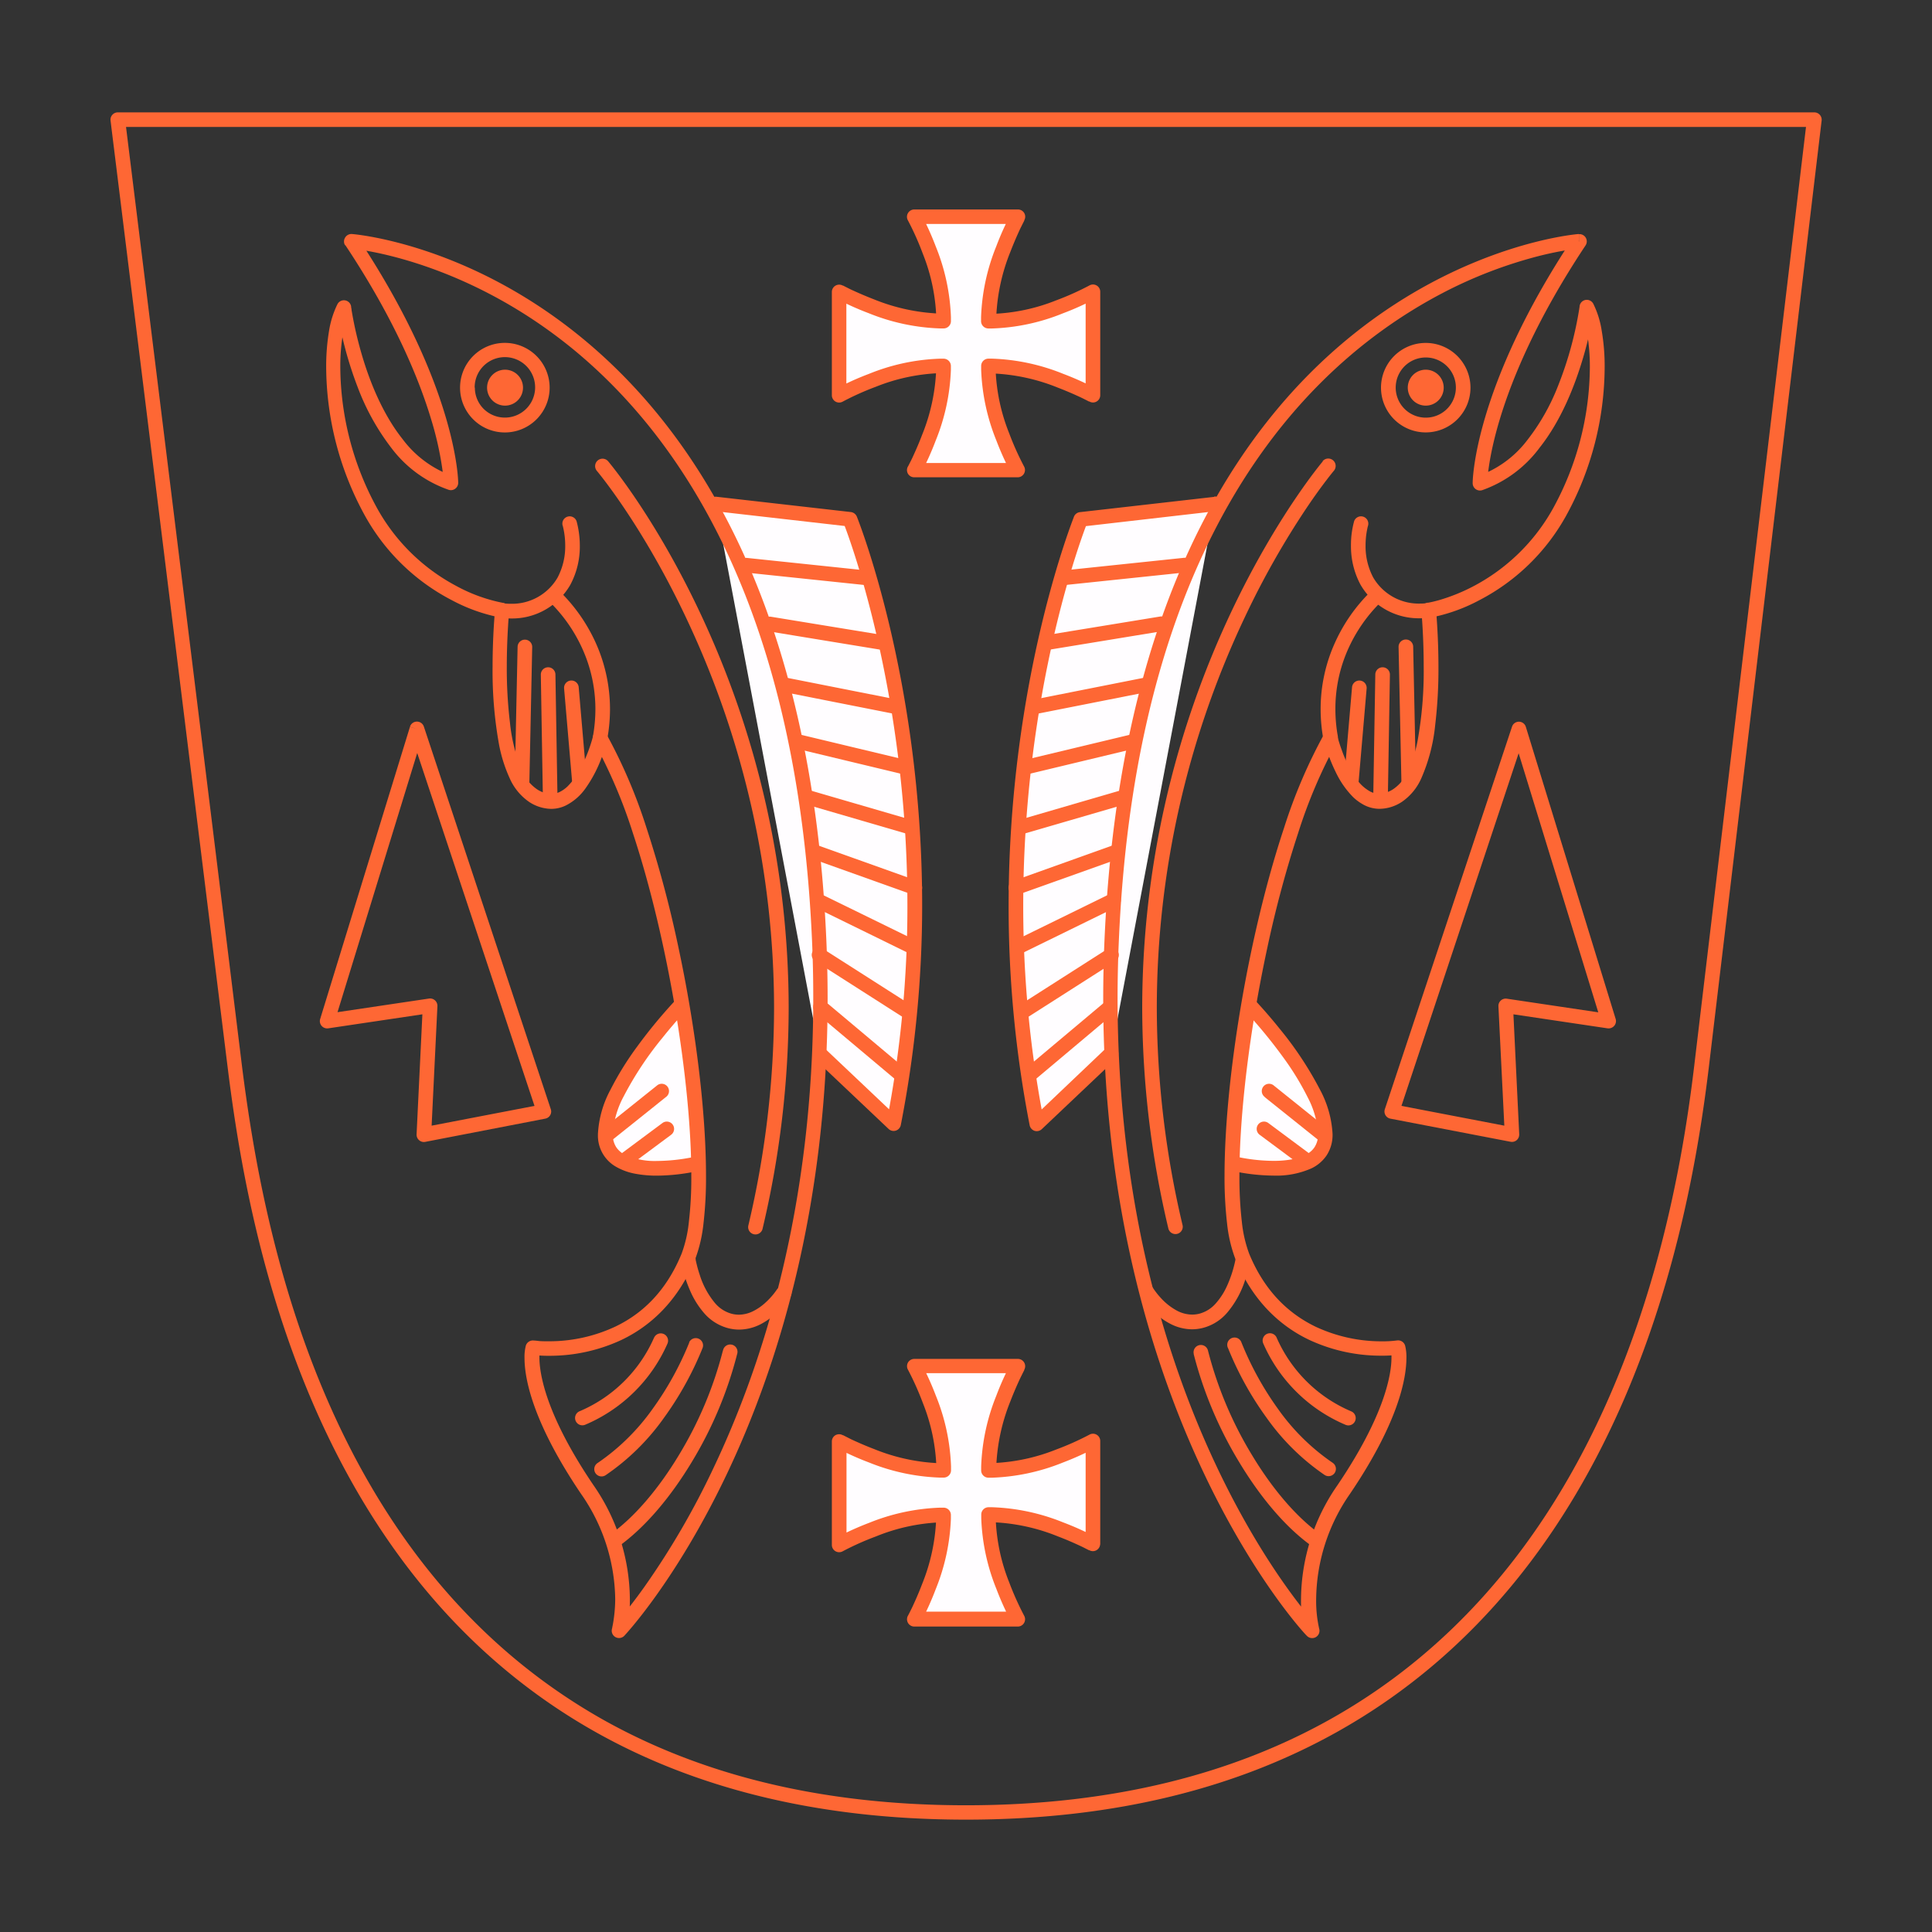 <svg xmlns="http://www.w3.org/2000/svg" viewBox="0 0 396.85 396.85"><rect x="0" y="0" width="396.85" height="396.85" fill="#333333" stroke="none"/><defs><style>.cls-1{fill:#fe6734;}.cls-2{fill:#fffdff;}</style></defs><g id="Vrstva_1" data-name="Vrstva 1"><path class="cls-1" d="M24.19,24.58v1.5H372.66v-1.5l-1.49-.17s-.26,2.15-.72,6C367.21,57.67,353.88,169.62,348,219c-2.61,21.87-9.26,59.94-30.61,92.4-10.67,16.23-25,31.07-44.34,41.86s-43.74,17.56-74.63,17.56-55.25-6.77-74.5-17.56C95.05,337,77.53,311.73,66.7,286.29s-14.93-50.94-17-67.35C42.78,162.53,25.68,24.4,25.68,24.4l-1.49.18v0l-1.48.19s.26,2.16.74,6C26.82,58,40.67,170,46.77,219.31c2.73,22,9.14,60.54,30.65,93.67,10.75,16.57,25.3,31.78,45,42.84s44.62,17.95,76,17.95,56.27-6.88,76.09-17.94c29.74-16.59,47.88-42.51,59.06-68.35S349,235.85,351,219.3c6.73-56.37,23.18-194.54,23.18-194.54a1.51,1.51,0,0,0-.37-1.17,1.53,1.53,0,0,0-1.12-.51H24.19a1.51,1.51,0,0,0-1.12.51,1.49,1.49,0,0,0-.36,1.18Z"/><path class="cls-1" d="M85.64,149.74l-1.42.48,25.57,76.94-21.13,4.06,1.19-24.55a1.51,1.51,0,0,0-1.72-1.56l-18.8,2.8,17.75-57.72-1.44-.45-1.42.48,1.42-.48-1.43-.44-18.44,60a1.49,1.49,0,0,0,.29,1.42,1.53,1.53,0,0,0,1.36.51l19.34-2.88L85.57,233a1.51,1.51,0,0,0,.52,1.21,1.48,1.48,0,0,0,1.26.34L112,229.78a1.49,1.49,0,0,0,1.14-1.94L87.07,149.27a1.5,1.5,0,0,0-2.86,0Z"/><path class="cls-1" d="M312,149.74l-1.42-.47-26.12,78.57a1.48,1.48,0,0,0,.13,1.23,1.51,1.51,0,0,0,1,.71l24.69,4.75a1.51,1.51,0,0,0,1.27-.34,1.53,1.53,0,0,0,.51-1.21l-1.19-24.63,19.34,2.88a1.53,1.53,0,0,0,1.36-.51,1.49,1.49,0,0,0,.3-1.42l-18.45-60a1.49,1.49,0,0,0-2.85,0l1.42.47-1.43.45,17.74,57.72-18.79-2.8a1.5,1.5,0,0,0-1.72,1.56L309,231.22l-21.13-4.06,25.57-76.94-1.42-.48-1.43.45Z"/><path class="cls-2" d="M224.49,317.25V296s-11.5,6.37-21.44,6c-.36-10,6-21.47,6-21.47H187.8s6.38,11.51,6,21.45c-10,.35-21.47-6-21.47-6v21.24s11.5-6.37,21.45-6c.35,10-6,21.47-6,21.47h21.25s-6.37-11.51-6-21.45C213,310.9,224.49,317.25,224.49,317.25Z"/><path class="cls-1" d="M224.49,317.25H226V296a1.49,1.49,0,0,0-2.22-1.31h0a57.67,57.67,0,0,1-6.82,3.05,39.19,39.19,0,0,1-13.08,2.79l-.74,0,0,1.5,1.5,0c0-.26,0-.51,0-.76a40,40,0,0,1,2.91-13.46c.74-1.92,1.47-3.55,2-4.69l.66-1.33.18-.34,0-.09v0a1.5,1.5,0,0,0-1.31-2.23H187.8a1.52,1.52,0,0,0-1.29.74,1.5,1.5,0,0,0,0,1.49l0,0a59.5,59.5,0,0,1,3.05,6.82,39.05,39.05,0,0,1,2.78,13.09c0,.24,0,.49,0,.74l1.5.05-.05-1.5H193a39.71,39.71,0,0,1-13.45-2.91c-1.92-.73-3.55-1.47-4.7-2l-1.32-.67-.35-.18-.08,0,0,0a1.52,1.52,0,0,0-1.49,0,1.49,1.49,0,0,0-.74,1.29v21.24a1.5,1.5,0,0,0,2.23,1.32l0,0a57.67,57.67,0,0,1,6.82-3.05A39.25,39.25,0,0,1,193,312.71l.74,0,.06-1.5-1.5,0c0,.25,0,.51,0,.76a39.77,39.77,0,0,1-2.91,13.46c-.73,1.92-1.47,3.55-2,4.69-.27.57-.5,1-.66,1.33l-.18.34-.05.09v0a1.5,1.5,0,0,0,1.31,2.23h21.25a1.5,1.5,0,0,0,1.31-2.23v0a60.59,60.59,0,0,1-3.06-6.82,39,39,0,0,1-2.78-13.08c0-.25,0-.5,0-.74l-1.5-.06.06,1.5h.76a39.66,39.66,0,0,1,13.45,2.91c1.93.73,3.56,1.47,4.7,2,.57.27,1,.5,1.33.66l.34.18.09,0,0,0a1.49,1.49,0,0,0,2.22-1.32h-1.5l.73-1.31a59.1,59.1,0,0,0-6.86-3.1,42.57,42.57,0,0,0-14.52-3.1H203a1.5,1.5,0,0,0-1.44,1.44c0,.29,0,.58,0,.86a42.57,42.57,0,0,0,3.12,14.51,60.06,60.06,0,0,0,3.11,6.86l1.31-.72v-1.5H187.8v1.5l1.32.72a60.5,60.5,0,0,0,3.09-6.85A42.68,42.68,0,0,0,195.32,312c0-.29,0-.58,0-.86a1.5,1.5,0,0,0-1.44-1.45l-.85,0a42.68,42.68,0,0,0-14.52,3.12,61.09,61.09,0,0,0-6.86,3.11l.73,1.31h1.5V296h-1.5l-.72,1.31a58.41,58.41,0,0,0,6.85,3.1,42.63,42.63,0,0,0,14.52,3.1h.87a1.51,1.51,0,0,0,1.45-1.45c0-.28,0-.56,0-.84a42.34,42.34,0,0,0-3.11-14.52,60.06,60.06,0,0,0-3.11-6.86l-1.32.72v1.5h21.25v-1.5l-1.31-.72a57.41,57.41,0,0,0-3.1,6.85,42.68,42.68,0,0,0-3.11,14.53c0,.29,0,.58,0,.87a1.5,1.5,0,0,0,1.45,1.44l.84,0a42.63,42.63,0,0,0,14.52-3.12,60.06,60.06,0,0,0,6.86-3.11l-.73-1.31H223v21.24h1.5l.73-1.31Z"/><path class="cls-2" d="M224.49,81.19V59.94s-11.5,6.38-21.44,6c-.36-10,6-21.47,6-21.47H187.8s6.38,11.5,6,21.44c-10,.36-21.47-6-21.47-6V81.19s11.5-6.37,21.45-6c.35,10-6,21.47-6,21.47h21.25s-6.37-11.5-6-21.44C213,74.83,224.49,81.19,224.49,81.19Z"/><path class="cls-1" d="M224.49,81.19H226V59.94a1.49,1.49,0,0,0-2.22-1.31h0a56.81,56.81,0,0,1-6.82,3.06,38.94,38.94,0,0,1-13.08,2.78h-.74l0,1.5,1.5-.06c0-.25,0-.5,0-.76a39.9,39.9,0,0,1,2.91-13.45c.74-1.92,1.47-3.55,2-4.7l.66-1.32.18-.35,0-.08v0a1.48,1.48,0,0,0,0-1.48,1.49,1.49,0,0,0-1.29-.74H187.8a1.5,1.5,0,0,0-1.31,2.23l0,0a57.67,57.67,0,0,1,3.05,6.82,38.94,38.94,0,0,1,2.78,13.08c0,.25,0,.5,0,.75l1.5,0-.05-1.5-.77,0a40,40,0,0,1-13.45-2.91c-1.92-.74-3.55-1.47-4.7-2-.57-.27-1-.5-1.32-.66l-.35-.18-.08,0h0a1.5,1.5,0,0,0-2.23,1.31V81.19a1.5,1.5,0,0,0,2.23,1.31h0a56.81,56.81,0,0,1,6.82-3.06A39,39,0,0,1,193,76.65h.74l.06-1.5-1.5,0c0,.26,0,.51,0,.77a39.66,39.66,0,0,1-2.91,13.45c-.73,1.93-1.47,3.55-2,4.7-.27.57-.5,1-.66,1.32l-.18.35-.05.08v0a1.48,1.48,0,0,0,0,1.48,1.49,1.49,0,0,0,1.29.74h21.25a1.5,1.5,0,0,0,1.31-2.23v0a58.68,58.68,0,0,1-3.06-6.82A38.94,38.94,0,0,1,204.51,76c0-.25,0-.5,0-.73l-1.5-.06.06,1.5.76,0a39.9,39.9,0,0,1,13.45,2.91c1.93.74,3.56,1.47,4.7,2,.57.27,1,.5,1.33.66l.34.18.09,0h0A1.49,1.49,0,0,0,226,81.19h-1.5l.73-1.32a60.21,60.21,0,0,0-6.86-3.09,42.57,42.57,0,0,0-14.52-3.11l-.87,0a1.5,1.5,0,0,0-1.44,1.44c0,.29,0,.57,0,.85a42.68,42.68,0,0,0,3.12,14.52,60.06,60.06,0,0,0,3.11,6.86l1.31-.73v-1.5H187.8v1.5l1.32.73a61.24,61.24,0,0,0,3.09-6.86A42.57,42.57,0,0,0,195.32,76c0-.29,0-.58,0-.87a1.5,1.5,0,0,0-1.44-1.45H193a42.21,42.21,0,0,0-14.52,3.12,57.06,57.06,0,0,0-6.86,3.11l.73,1.31h1.5V59.94h-1.5l-.72,1.32a59.49,59.49,0,0,0,6.85,3.09A42.63,42.63,0,0,0,193,67.46l.87,0A1.5,1.5,0,0,0,195.33,66c0-.28,0-.56,0-.84a42.44,42.44,0,0,0-3.11-14.52,60.06,60.06,0,0,0-3.11-6.86l-1.32.73V46h21.25V44.5l-1.31-.73a58.08,58.08,0,0,0-3.1,6.86,42.57,42.57,0,0,0-3.11,14.52c0,.29,0,.58,0,.87A1.51,1.51,0,0,0,203,67.47h.84a42.11,42.11,0,0,0,14.52-3.12,56.16,56.16,0,0,0,6.86-3.11l-.73-1.31H223V81.19h1.5l.73-1.32Z"/><path class="cls-2" d="M142.68,239.14s-18.19,4.15-18.34-6.06,15.53-26.62,15.53-26.62"/><path class="cls-1" d="M142.35,237.68h0a38.05,38.05,0,0,1-7.34.79,15.19,15.19,0,0,1-6.48-1.18,4.88,4.88,0,0,1-1.92-1.6,4.7,4.7,0,0,1-.74-2.64h0v-.11a18.87,18.87,0,0,1,2.27-7.79,69.07,69.07,0,0,1,8-12.06c1.34-1.68,2.55-3.08,3.43-4.06.43-.49.79-.88,1-1.14l.27-.3.09-.09a1.5,1.5,0,1,0-2.16-2.07,102.85,102.85,0,0,0-7.9,9.56,62.72,62.72,0,0,0-5.47,8.84,21.49,21.49,0,0,0-2.58,9.11v.17h0a7.34,7.34,0,0,0,3.44,6.39,12.3,12.3,0,0,0,4.2,1.59,23.75,23.75,0,0,0,4.5.4,41.09,41.09,0,0,0,8-.87,1.5,1.5,0,0,0-.66-2.93Z"/><path class="cls-2" d="M147,103.55l27.59,3.14s22.47,55.55,9,124.16l-15.2-14.38"/><path class="cls-1" d="M146.85,105l27.59,3.15.17-1.5-1.39.57,0,.08c.74,1.86,13.17,34,13.17,78.68a231.51,231.51,0,0,1-4.27,44.54l1.47.29,1-1.09-15.19-14.38a1.5,1.5,0,0,0-2.07,2.17l15.2,14.39a1.5,1.5,0,0,0,2.5-.8A234.66,234.66,0,0,0,189.42,186c0-46.72-13.38-79.77-13.42-79.89a1.53,1.53,0,0,0-1.22-.93l-27.59-3.14a1.5,1.5,0,1,0-.34,3Z"/><path class="cls-1" d="M72.19,49.56l-.12,1.5h.05c1.18.11,23.39,2.3,46,21,11.3,9.38,22.7,22.89,31.67,42.42s15.5,45.09,17,78.54q.27,6.13.26,12c0,42.82-10.28,75.07-20.54,96.62a162.06,162.06,0,0,1-14.1,24.25c-1.91,2.69-3.51,4.71-4.62,6.05-.55.67-1,1.17-1.28,1.5-.14.17-.25.29-.33.37l-.08.09,0,0,1.09,1,1.45.4a28.4,28.4,0,0,0,.74-6.89,41.51,41.51,0,0,0-7.46-23.32c-9.88-14.58-11.12-23-11.12-26.26a8.19,8.19,0,0,1,.09-1.36,1.84,1.84,0,0,1,0-.28v0l-.58-.15.57.17v0l-.58-.15.57.17-1.43-.43-.23,1.48a26.16,26.16,0,0,0,3.59.21,34.86,34.86,0,0,0,14.88-3.27c5.74-2.74,11.54-7.8,15.13-16.61a29.63,29.63,0,0,0,1.69-7.28,81,81,0,0,0,.52-9.85c0-13.08-2.14-30.54-5.76-47.33a232.79,232.79,0,0,0-6.45-24.06,107.77,107.77,0,0,0-8.23-19.27,1.5,1.5,0,0,0-2.76.39v0a32.35,32.35,0,0,1-2.47,6.45,14.86,14.86,0,0,1-2.79,3.89,6.36,6.36,0,0,1-1.63,1.14,4,4,0,0,1-1.7.38,5.52,5.52,0,0,1-3-1,8.48,8.48,0,0,1-2.92-3.63,33.73,33.73,0,0,1-2.56-10,93.29,93.29,0,0,1-.65-11.55c0-3.21.13-6.08.25-8.14.06-1,.12-1.86.17-2.43,0-.29,0-.51,0-.65a1.89,1.89,0,0,0,0-.22,1.49,1.49,0,0,0-1.27-1.63h0a33.34,33.34,0,0,1-9.47-3.43,40,40,0,0,1-16.32-16,60.89,60.89,0,0,1-7.56-29,40.37,40.37,0,0,1,.57-7A16.23,16.23,0,0,1,72,63.8l-1.32-.71-1.49.19A76.85,76.85,0,0,0,73.46,79.5,48.36,48.36,0,0,0,80.38,92a25,25,0,0,0,11.78,8.61,1.46,1.46,0,0,0,1.34-.22,1.49,1.49,0,0,0,.62-1.21c0-.27-.13-19.57-20.69-50.48l-1.24.83-.12,1.5.12-1.5-1.25.83c10.11,15.22,15.15,27.5,17.67,35.93A67,67,0,0,1,90.81,96c.16,1.09.23,1.92.27,2.46,0,.27,0,.48,0,.61v.16h1.5l.46-1.43a21.94,21.94,0,0,1-10.35-7.61c-4.17-5.24-6.86-12.09-8.45-17.61-.8-2.76-1.34-5.19-1.67-6.92-.17-.87-.28-1.56-.36-2,0-.24-.06-.42-.08-.54l0-.13v0a1.5,1.5,0,0,0-2.81-.52A19.2,19.2,0,0,0,67.6,67.9,44.07,44.07,0,0,0,67,75.48a63.86,63.86,0,0,0,8,30.52,43,43,0,0,0,17.8,17.28,35.41,35.41,0,0,0,10.16,3.6l.22-1.48-1.49-.15s-.51,5.16-.51,11.74a84.88,84.88,0,0,0,1.31,15.86,30.08,30.08,0,0,0,2.2,7,11.5,11.5,0,0,0,4,4.87,8.47,8.47,0,0,0,4.54,1.43,6.9,6.9,0,0,0,3-.7,11.06,11.06,0,0,0,4-3.46,27.06,27.06,0,0,0,3.42-6.56,32.81,32.81,0,0,0,1.09-3.46l-1.45-.35-1.3.74a104.93,104.93,0,0,1,8,18.73C137.23,193,142,222.36,142,241.51a78,78,0,0,1-.5,9.48,26.21,26.21,0,0,1-1.49,6.52c-3.33,8.13-8.48,12.54-13.65,15a31.94,31.94,0,0,1-13.58,3c-1,0-1.79,0-2.34-.09l-.62-.06-.15,0h0a1.51,1.51,0,0,0-1.66,1.05,9.43,9.43,0,0,0-.27,2.53c0,4.07,1.53,13,11.63,27.94a38.47,38.47,0,0,1,7,21.64A30.14,30.14,0,0,1,126,333c-.08.53-.16.93-.22,1.2s0,.23-.07.29v.07h0l.38.1-.38-.1h0l.38.1-.38-.1a1.5,1.5,0,0,0,2.54,1.43c.08-.09,10.53-11.16,20.95-33S170,248.36,170,205.06q0-5.92-.27-12.12c-1.5-34.31-8.29-60.55-17.67-80.61-14.07-30.08-34-46.2-50.36-54.73S72.44,48.08,72.3,48.07a1.5,1.5,0,0,0-1.41.74,1.48,1.48,0,0,0,0,1.58Z"/><path class="cls-1" d="M115.58,107.94l.56-.17-.56.17h0l.56-.17-.56.17a16.41,16.41,0,0,1,.52,4.14,13.73,13.73,0,0,1-1.58,6.58,10.82,10.82,0,0,1-9.64,5.36,11.44,11.44,0,0,1-1.53-.1,1.5,1.5,0,1,0-.35,3,15,15,0,0,0,1.88.12,13.8,13.8,0,0,0,12.27-6.92,16.61,16.61,0,0,0,1.95-8,19.4,19.4,0,0,0-.65-5,1.5,1.5,0,0,0-2.87.88Z"/><path class="cls-1" d="M124.71,151.94a34.33,34.33,0,0,0,.59-6.28,33.2,33.2,0,0,0-3-13.77,34.86,34.86,0,0,0-7.15-10.25,1.5,1.5,0,0,0-2.11,2.13,31.65,31.65,0,0,1,6.53,9.37,30.07,30.07,0,0,1,2.73,12.52,32,32,0,0,1-.53,5.74,1.5,1.5,0,1,0,3,.54Z"/><path class="cls-1" d="M108.73,161l.59-28.08a1.5,1.5,0,0,0-3-.06l-.59,28.08a1.5,1.5,0,1,0,3,.06"/><path class="cls-1" d="M114.52,164.25l-.43-25.71a1.5,1.5,0,1,0-3,.05l.43,25.71a1.5,1.5,0,0,0,3-.05"/><path class="cls-1" d="M120.53,160.49l-1.66-19.33a1.5,1.5,0,0,0-3,.26l1.66,19.33a1.5,1.5,0,1,0,3-.26"/><path class="cls-1" d="M159.73,264.66l.49.3-.49-.3h0l.49.3-.49-.3a15.19,15.19,0,0,1-2.39,2.81,11,11,0,0,1-2.55,1.81,6.76,6.76,0,0,1-3,.77,6.09,6.09,0,0,1-1.49-.19,6.82,6.82,0,0,1-3.45-2.22,16.9,16.9,0,0,1-3.13-5.81c-.32-.94-.53-1.77-.67-2.37-.07-.29-.12-.53-.15-.68l0-.18v0h0a1.5,1.5,0,1,0-3,.48,27.2,27.2,0,0,0,1.84,6,17.76,17.76,0,0,0,2.87,4.62,9.83,9.83,0,0,0,5,3.13,9,9,0,0,0,2.21.28,9.77,9.77,0,0,0,4.45-1.12,15.2,15.2,0,0,0,4.46-3.56,18.64,18.64,0,0,0,1.64-2.13,1.5,1.5,0,1,0-2.56-1.58Z"/><path class="cls-1" d="M148.49,277.42a78.89,78.89,0,0,1-9,21.4c-4.12,6.86-9.16,12.88-14.26,16.45a1.5,1.5,0,0,0,1.72,2.46c5.62-4,10.82-10.26,15.11-17.36a81.73,81.73,0,0,0,9.36-22.25,1.5,1.5,0,1,0-2.91-.7Z"/><path class="cls-1" d="M141.59,275.74a64.28,64.28,0,0,1-7.54,13.66,44.71,44.71,0,0,1-11.26,11.09,1.5,1.5,0,1,0,1.64,2.51,47.31,47.31,0,0,0,12-11.83,67.1,67.1,0,0,0,7.9-14.31,1.5,1.5,0,0,0-2.78-1.12Z"/><path class="cls-1" d="M134.35,274.76a29.12,29.12,0,0,1-15.29,15.12,1.5,1.5,0,0,0,1.13,2.78A32.14,32.14,0,0,0,137.1,276a1.5,1.5,0,0,0-2.75-1.22Z"/><path class="cls-1" d="M122.6,96.72l0,0c.49.59,9.6,11.55,18.56,30.67A187.61,187.61,0,0,1,159,207a194.93,194.93,0,0,1-5.27,44.67,1.5,1.5,0,1,0,2.92.68A197.46,197.46,0,0,0,162,207a190.6,190.6,0,0,0-18.52-81.81c-9.25-19.47-18.51-30.37-18.57-30.45a1.5,1.5,0,0,0-2.29,2Z"/><path class="cls-1" d="M178.5,117.23l-25.08-2.63a1.5,1.5,0,1,0-.31,3l25.08,2.63a1.5,1.5,0,1,0,.31-3"/><path class="cls-1" d="M182,130.55l-23.65-3.87a1.5,1.5,0,1,0-.48,3l23.64,3.88a1.51,1.51,0,0,0,.49-3"/><path class="cls-1" d="M167.57,208l16.6,13.94a1.5,1.5,0,0,0,1.93-2.3l-16.6-13.94a1.5,1.5,0,0,0-1.93,2.3"/><path class="cls-1" d="M167.47,197.44l18.37,11.73a1.5,1.5,0,1,0,1.61-2.53l-18.37-11.73a1.5,1.5,0,1,0-1.61,2.53"/><path class="cls-1" d="M167.29,186.31l19.58,9.59a1.5,1.5,0,1,0,1.32-2.69l-19.59-9.59a1.5,1.5,0,0,0-1.31,2.69"/><path class="cls-1" d="M166.67,176.35l20.65,7.37a1.5,1.5,0,1,0,1-2.82l-20.66-7.38a1.5,1.5,0,0,0-1,2.83"/><path class="cls-1" d="M165.46,165.2l21.39,6.23a1.5,1.5,0,0,0,.84-2.88l-21.39-6.23a1.49,1.49,0,0,0-1.86,1,1.5,1.5,0,0,0,1,1.86"/><path class="cls-1" d="M163.5,153.76l22.21,5.33a1.48,1.48,0,0,0,1.8-1.11,1.5,1.5,0,0,0-1.1-1.81l-22.21-5.32a1.5,1.5,0,1,0-.7,2.91"/><path class="cls-1" d="M161.31,142.21l22.76,4.5a1.5,1.5,0,0,0,.58-2.94l-22.76-4.5a1.5,1.5,0,0,0-.58,2.94"/><path class="cls-1" d="M96,79.62h-1.5a9.2,9.2,0,1,0,9.2-9.19,9.2,9.2,0,0,0-9.2,9.19h3A6.21,6.21,0,1,1,99.36,84a6.16,6.16,0,0,1-1.82-4.38Z"/><path class="cls-1" d="M100.05,79.62a3.69,3.69,0,1,0,3.69-3.68A3.69,3.69,0,0,0,100.05,79.62Z"/><line class="cls-2" x1="136.96" y1="231.88" x2="128.33" y2="238.3"/><path class="cls-1" d="M136.07,230.68l-8.64,6.42a1.5,1.5,0,0,0,1.8,2.4l8.63-6.41a1.5,1.5,0,0,0-1.79-2.41"/><line class="cls-2" x1="135.85" y1="224.21" x2="124.79" y2="233.06"/><path class="cls-1" d="M134.92,223l-11.07,8.85a1.5,1.5,0,1,0,1.88,2.34l11.06-8.85a1.5,1.5,0,1,0-1.87-2.34"/><path class="cls-2" d="M253.92,239.14s18.19,4.15,18.34-6.06-15.53-26.62-15.53-26.62"/><path class="cls-1" d="M253.58,240.61a41.35,41.35,0,0,0,8,.87,17.82,17.82,0,0,0,7.83-1.5,7.84,7.84,0,0,0,3.06-2.61,7.65,7.65,0,0,0,1.25-4.27h0v-.16a21.64,21.64,0,0,0-2.58-9.11,72,72,0,0,0-8.37-12.62c-2.77-3.45-5-5.76-5-5.78a1.5,1.5,0,0,0-2.17,2.07l0,0a101.66,101.66,0,0,1,8,9.71,56.78,56.78,0,0,1,5,8.17,18.54,18.54,0,0,1,2.15,7.52v.13h0a4.78,4.78,0,0,1-.75,2.64,4.43,4.43,0,0,1-1.32,1.26,9.26,9.26,0,0,1-3.16,1.18,20.87,20.87,0,0,1-3.92.34,36.58,36.58,0,0,1-5.15-.4c-.68-.1-1.24-.2-1.63-.28l-.44-.09-.11,0h0a1.5,1.5,0,1,0-.67,2.93Z"/><path class="cls-2" d="M249.58,103.55,222,106.69s-22.48,55.55-9,124.16l15.19-14.38"/><path class="cls-1" d="M249.41,102.06l-27.59,3.14a1.5,1.5,0,0,0-1.22.93c0,.12-13.42,33.17-13.42,79.88a234.71,234.71,0,0,0,4.32,45.13,1.53,1.53,0,0,0,1,1.14,1.51,1.51,0,0,0,1.49-.34l15.19-14.39a1.5,1.5,0,1,0-2.06-2.17L212,229.76l1,1.09,1.47-.29A231.6,231.6,0,0,1,210.18,186a248.33,248.33,0,0,1,6.61-56.72c1.66-7,3.31-12.49,4.54-16.26.62-1.89,1.14-3.34,1.49-4.31.18-.49.32-.86.42-1.1l.1-.28,0-.08-1.39-.57.17,1.5L249.75,105a1.5,1.5,0,1,0-.34-3Z"/><path class="cls-1" d="M324.41,49.56l-.11-1.49c-.18,0-23,1.77-46.6,20.83-11.79,9.52-23.76,23.38-33.14,43.43s-16.17,46.3-17.68,80.61q-.27,6.19-.27,12.12c0,43.3,10.41,76,20.84,97.9s20.87,33,21,33.06a1.5,1.5,0,0,0,2.53-1.43l-.35.1.35-.1h0l-.35.1.35-.1a25.9,25.9,0,0,1-.63-6.09,38.44,38.44,0,0,1,6.94-21.64C287.36,292,288.89,283,288.89,278.92a9.43,9.43,0,0,0-.27-2.53,1.51,1.51,0,0,0-1.66-1.05h0a22.56,22.56,0,0,1-3.14.18,31.94,31.94,0,0,1-13.58-3c-5.17-2.5-10.32-6.91-13.65-15a26.61,26.61,0,0,1-1.5-6.52,80.1,80.1,0,0,1-.5-9.48c0-12.77,2.12-30.09,5.7-46.7a228.91,228.91,0,0,1,6.37-23.74,104.21,104.21,0,0,1,8-18.73l-1.3-.74-1.46.35a36,36,0,0,0,2.57,6.84,18.64,18.64,0,0,0,3.43,4.89,10,10,0,0,0,2.46,1.75,7,7,0,0,0,3.06.7,8.52,8.52,0,0,0,4.54-1.43,11.41,11.41,0,0,0,4-4.87,36,36,0,0,0,2.84-10.91,96.49,96.49,0,0,0,.67-11.93c0-6.58-.5-11.7-.5-11.74l-1.49.15.22,1.48a35.41,35.41,0,0,0,10.16-3.6A43,43,0,0,0,321.66,106a63.86,63.86,0,0,0,7.95-30.52A43,43,0,0,0,329,67.9a18.9,18.9,0,0,0-1.73-5.52,1.52,1.52,0,0,0-1.59-.77,1.5,1.5,0,0,0-1.22,1.29V63a74.29,74.29,0,0,1-4.4,16.2,44,44,0,0,1-6.43,11.32,21.77,21.77,0,0,1-10.09,7.29l.46,1.43h1.5c0-.31.27-18.85,20.18-48.82a1.49,1.49,0,0,0-1.36-2.32l.11,1.49-1.25-.83c-20.55,30.91-20.69,50.21-20.68,50.48a1.5,1.5,0,0,0,2,1.43A25,25,0,0,0,316.22,92c4.55-5.74,7.31-12.9,9-18.64a72.48,72.48,0,0,0,2.22-10.11l-1.48-.19-1.33.71A15.78,15.78,0,0,1,326,68.43a40.37,40.37,0,0,1,.57,7,60.89,60.89,0,0,1-7.56,29,40,40,0,0,1-16.57,16.1,37.92,37.92,0,0,1-6.63,2.68c-.83.24-1.49.4-1.94.49l-.5.1-.12,0h0a1.51,1.51,0,0,0-1.28,1.63s0,.07,0,.21c.1,1,.47,5.61.47,11.23a80.57,80.57,0,0,1-1.25,15.27,26.7,26.7,0,0,1-2,6.26,8.46,8.46,0,0,1-2.91,3.63,5.54,5.54,0,0,1-3,1,4,4,0,0,1-1.76-.41,8.15,8.15,0,0,1-2.84-2.55,23.86,23.86,0,0,1-3-5.81c-.34-.9-.59-1.69-.75-2.25-.09-.28-.15-.5-.19-.65l0-.17v0a1.52,1.52,0,0,0-1.25-1.13,1.5,1.5,0,0,0-1.51.74,107.77,107.77,0,0,0-8.23,19.27c-7.4,22.29-12.21,51.77-12.22,71.39a82.76,82.76,0,0,0,.52,9.84,29.13,29.13,0,0,0,1.7,7.29c3.59,8.81,9.39,13.87,15.13,16.61a34.8,34.8,0,0,0,14.88,3.27,26.16,26.16,0,0,0,3.59-.21l-.23-1.48-1.43.43.56-.17-.57.15v0l.56-.17-.57.15a6.93,6.93,0,0,1,.15,1.68c0,3.3-1.25,11.68-11.12,26.26a41.43,41.43,0,0,0-7.46,23.32,27.8,27.8,0,0,0,.74,6.89l1.45-.4,1.09-1,0,0c-.55-.59-10.79-11.75-20.89-33.28s-20.06-53.45-20.07-95.6q0-5.87.27-12c1.49-34,8.21-59.82,17.4-79.47,13.78-29.46,33.12-45,49-53.33a92.36,92.36,0,0,1,20.13-7.72c2.54-.63,4.58-1,6-1.22.7-.11,1.24-.18,1.59-.22l.41,0h.12l-.12-1.5-1.25-.83Z"/><path class="cls-1" d="M278.15,107.06a18.39,18.39,0,0,0-.65,5,16.72,16.72,0,0,0,1.94,8A13.81,13.81,0,0,0,291.71,127a15,15,0,0,0,1.89-.12,1.5,1.5,0,0,0-.35-3,11.48,11.48,0,0,1-1.54.1,10.83,10.83,0,0,1-9.64-5.36,13.72,13.72,0,0,1-1.57-6.59,16.51,16.51,0,0,1,.27-3c.07-.37.13-.66.18-.86L281,108l0,0h0l-.57-.17.57.17h0l-.57-.17.57.17a1.5,1.5,0,0,0-2.87-.88Z"/><path class="cls-1" d="M274.83,151.4a32,32,0,0,1-.53-5.74A30.07,30.07,0,0,1,277,133.14a31.65,31.65,0,0,1,6.53-9.37,1.5,1.5,0,0,0-2.11-2.13,34.49,34.49,0,0,0-7.15,10.25,33,33,0,0,0-3,13.77,34.3,34.3,0,0,0,.58,6.28,1.5,1.5,0,1,0,2.95-.54Z"/><path class="cls-1" d="M290.86,160.91l-.58-28.08a1.5,1.5,0,1,0-3,.06l.59,28.08a1.5,1.5,0,1,0,3-.06"/><path class="cls-1" d="M285.07,164.3l.43-25.71a1.5,1.5,0,1,0-3-.05l-.43,25.71a1.5,1.5,0,0,0,3,.05"/><path class="cls-1" d="M279.06,160.75l1.66-19.33a1.5,1.5,0,0,0-3-.25l-1.66,19.32a1.5,1.5,0,1,0,3,.26"/><path class="cls-1" d="M234.31,266.24a18.39,18.39,0,0,0,2.82,3.35,14,14,0,0,0,3.28,2.34,9.74,9.74,0,0,0,4.45,1.12,9,9,0,0,0,2.21-.28,9.8,9.8,0,0,0,5-3.13,19.63,19.63,0,0,0,3.74-6.86,25.69,25.69,0,0,0,1-3.75,1.5,1.5,0,0,0-3-.48v0a24.94,24.94,0,0,1-1.73,5.5,14.08,14.08,0,0,1-2.34,3.67,6.76,6.76,0,0,1-3.37,2.12,6,6,0,0,1-1.48.19,6.82,6.82,0,0,1-3.1-.79,12.6,12.6,0,0,1-3.57-2.88,12.83,12.83,0,0,1-1-1.25c-.12-.15-.2-.28-.26-.36l-.05-.09,0,0h0a1.5,1.5,0,1,0-2.55,1.58Z"/><path class="cls-1" d="M245.19,278.12a82.08,82.08,0,0,0,9.37,22.25c4.28,7.1,9.49,13.41,15.11,17.36a1.5,1.5,0,1,0,1.72-2.46c-5.1-3.57-10.14-9.59-14.26-16.45a78.89,78.89,0,0,1-9-21.4,1.5,1.5,0,1,0-2.92.7Z"/><path class="cls-1" d="M252.23,276.86a66.66,66.66,0,0,0,7.9,14.31,47.14,47.14,0,0,0,12,11.83,1.5,1.5,0,0,0,1.64-2.51,44.38,44.38,0,0,1-11.26-11.09A64.28,64.28,0,0,1,255,275.74a1.5,1.5,0,1,0-2.78,1.12Z"/><path class="cls-1" d="M259.5,276a32.14,32.14,0,0,0,16.91,16.68,1.5,1.5,0,0,0,1.13-2.78,29.17,29.17,0,0,1-15.3-15.12A1.5,1.5,0,1,0,259.5,276Z"/><path class="cls-1" d="M271.71,94.77c-.06.08-9.32,11-18.58,30.45A190.76,190.76,0,0,0,234.62,207,197.52,197.52,0,0,0,240,252.38a1.5,1.5,0,0,0,2.92-.68A194.37,194.37,0,0,1,237.62,207a187.65,187.65,0,0,1,18.22-80.52,172.6,172.6,0,0,1,12.52-22.11c1.7-2.53,3.12-4.46,4.11-5.75.49-.65.88-1.14,1.14-1.46l.29-.36.08-.09,0,0a1.5,1.5,0,0,0-2.29-2Z"/><path class="cls-1" d="M218.41,120.21l25.08-2.63a1.5,1.5,0,0,0-.31-3l-25.09,2.63a1.5,1.5,0,1,0,.32,3"/><path class="cls-1" d="M215.14,133.52l23.64-3.88a1.5,1.5,0,1,0-.48-3l-23.65,3.87a1.51,1.51,0,1,0,.49,3"/><path class="cls-1" d="M227.1,205.69l-16.6,13.94a1.5,1.5,0,0,0,1.93,2.3L229,208a1.5,1.5,0,0,0-1.93-2.3"/><path class="cls-1" d="M227.51,194.91l-18.37,11.73a1.5,1.5,0,0,0,1.62,2.53l18.37-11.73a1.5,1.5,0,0,0-1.62-2.53"/><path class="cls-1" d="M228,183.62l-19.58,9.59a1.5,1.5,0,1,0,1.32,2.69l19.58-9.59a1.5,1.5,0,1,0-1.32-2.69"/><path class="cls-1" d="M228.92,173.52l-20.65,7.38a1.5,1.5,0,1,0,1,2.82l20.65-7.37a1.5,1.5,0,1,0-1-2.83"/><path class="cls-1" d="M230.3,162.32l-21.4,6.23a1.5,1.5,0,1,0,.84,2.88l21.4-6.23a1.51,1.51,0,0,0,1-1.86,1.49,1.49,0,0,0-1.86-1"/><path class="cls-1" d="M232.4,150.85l-22.21,5.32a1.52,1.52,0,0,0-1.11,1.81,1.5,1.5,0,0,0,1.81,1.11l22.21-5.33a1.5,1.5,0,1,0-.7-2.91"/><path class="cls-1" d="M234.71,139.27,212,143.77a1.5,1.5,0,0,0,.58,2.94l22.76-4.5a1.5,1.5,0,1,0-.58-2.94"/><path class="cls-1" d="M300.55,79.62h-1.5a6.18,6.18,0,1,1-1.81-4.38,6.16,6.16,0,0,1,1.81,4.38h3a9.19,9.19,0,1,0-9.19,9.2,9.19,9.19,0,0,0,9.19-9.2Z"/><path class="cls-1" d="M296.55,79.62a3.69,3.69,0,1,1-3.69-3.68A3.69,3.69,0,0,1,296.55,79.62Z"/><line class="cls-2" x1="259.64" y1="231.88" x2="268.27" y2="238.3"/><path class="cls-1" d="M258.74,233.09l8.63,6.41a1.5,1.5,0,1,0,1.79-2.4l-8.63-6.42a1.5,1.5,0,0,0-1.79,2.41"/><line class="cls-2" x1="260.74" y1="224.21" x2="271.81" y2="233.06"/><path class="cls-1" d="M259.81,225.38l11.06,8.85a1.5,1.5,0,0,0,1.88-2.34L261.68,223a1.5,1.5,0,1,0-1.87,2.34"/></g></svg>